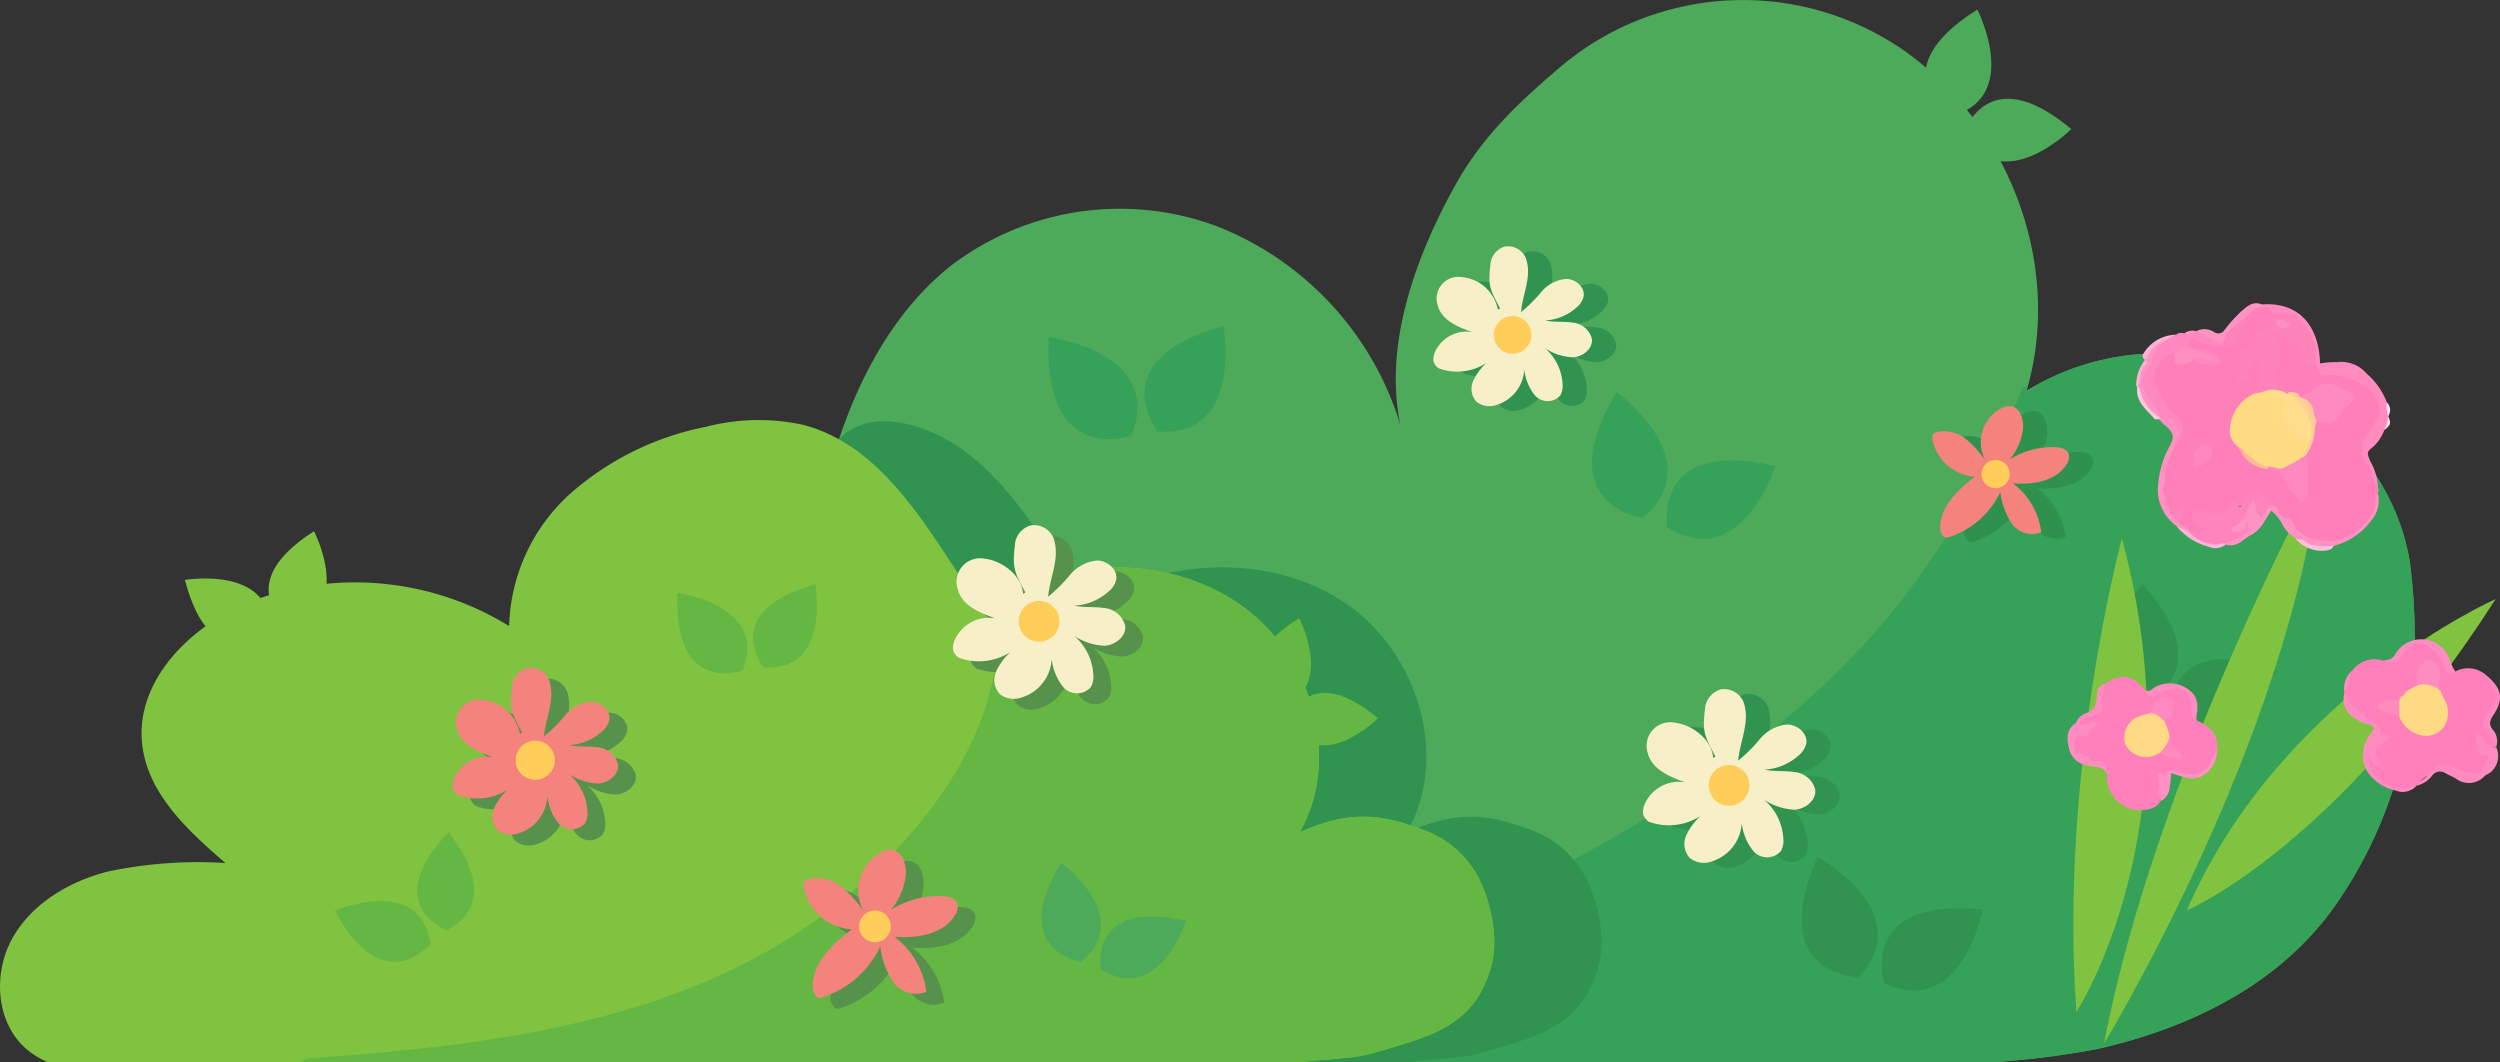 <svg id="Group_39559" data-name="Group 39559" xmlns="http://www.w3.org/2000/svg" xmlns:xlink="http://www.w3.org/1999/xlink" width="226.036" height="96.059" viewBox="0 0 226.036 96.059">
  <rect x="0" y="0" width="226.036" height="96.059" fill="#333333" stroke="none"/>
  <defs>
    <clipPath id="clip-path">
      <rect id="Rectangle_22668" data-name="Rectangle 22668" width="226.036" height="96.059" fill="none"/>
    </clipPath>
  </defs>
  <g id="Group_39558" data-name="Group 39558" clip-path="url(#clip-path)">
    <path id="Path_403162" data-name="Path 403162" d="M138.286,83.319a106.461,106.461,0,0,0,14.769,12.741h75.66a77.136,77.136,0,0,0,9.84-1.211c8.9-2.007,17.2-6.215,22.153-13.873a39.629,39.629,0,0,0,6.392-18.3,56.694,56.694,0,0,0-.218-11.621c-1.048-7.335-6.673-13.964-13.4-17.078a22.755,22.755,0,0,0-21.279,1.356c3.224-11.087-1.32-23.5-10.576-30.4a25.543,25.543,0,0,0-31.378.944c-3.987,3.382-7.287,6.46-9.806,11.041-3.537,6.433-6.375,14.305-4.869,21.49a28.063,28.063,0,0,0-16.627-17.969,25.2,25.2,0,0,0-24,3.581c-5.076,4.025-8.283,10-10.281,16.162-2.092,6.449-3,13.432-1.467,20.037,2.1,9.08,8.505,16.5,15.079,23.1" transform="translate(-48.965 0)" fill="#4caa5a"/>
    <path id="Path_403163" data-name="Path 403163" d="M282.22,72.347c-1.048-7.335-6.672-13.964-13.4-17.078a22.754,22.754,0,0,0-21.279,1.356c.053-.181.087-.364.134-.546a4.922,4.922,0,0,1-.514.3A76.944,76.944,0,0,1,238.4,72.6c-8.267,12.081-21.383,21.123-34.294,27.695a108.606,108.606,0,0,1-21.075,7.866c-7.382,1.987-14.786,2.168-22.236,3.232a84.12,84.12,0,0,0,7.6,5.965h75.661a77.236,77.236,0,0,0,9.84-1.21c8.9-2.008,17.2-6.215,22.154-13.874a39.628,39.628,0,0,0,6.392-18.3,56.608,56.608,0,0,0-.218-11.621" transform="translate(-64.302 -21.296)" fill="#36a158"/>
    <path id="Path_403164" data-name="Path 403164" d="M194.082,105.027a9.138,9.138,0,0,0-5.367-4.7c-3.821-1.4-6.537-1.647-10.955.311,3.854-6.728,1.045-16.062-5.292-20.53s-15.2-4.372-22.121-.871a2.075,2.075,0,0,1-1.642.329,1.948,1.948,0,0,1-.81-.8c-4.027-6.035-8.022-13.164-15.047-14.975-1.935-.5-4.6-.648-6.438,1.316l.5,56.336h50.737c1.517-.235,5.039-.345,6.519-.775,5.577-1.617,9.244-2.469,10.847-7.651.908-2.936-.169-6.387-.928-7.988" transform="translate(-50.553 -25.381)" fill="#309450"/>
    <path id="Path_403165" data-name="Path 403165" d="M4.372,121.362H117.386c1.517-.235,5.039-.346,6.519-.775,5.577-1.617,9.244-2.469,10.847-7.651.908-2.936-.169-6.388-.928-7.988a9.142,9.142,0,0,0-5.367-4.7c-3.821-1.395-6.537-1.646-10.955.311,3.854-6.728,1.045-16.062-5.292-20.53s-15.2-4.372-22.121-.871a2.074,2.074,0,0,1-1.642.328,1.947,1.947,0,0,1-.811-.8C83.611,72.65,79.616,65.521,72.591,63.71a18.948,18.948,0,0,0-8.783.186,26.162,26.162,0,0,0-12.154,5.958,16.685,16.685,0,0,0-5.619,12.057,26.566,26.566,0,0,0-22.982-2.365C17.432,81.631,12.13,86.773,12.87,92.723c.548,4.406,4.148,7.715,7.515,10.609a39.6,39.6,0,0,0-10.678.779c-3.466.9-6.806,2.871-8.566,5.99S-.4,117.564,2.219,120a7.35,7.35,0,0,0,2.153,1.362" transform="translate(0 -25.303)" fill="#80c340"/>
    <path id="Path_403166" data-name="Path 403166" d="M151.9,113.831a9.138,9.138,0,0,0-5.367-4.7c-3.821-1.4-6.537-1.647-10.955.311,3.854-6.728,1.045-16.062-5.292-20.53s-15.2-4.372-22.121-.871c-.085.043-.174.084-.262.125,1.443,6.9-1.674,14.123-6.164,19.792C87.771,125.6,66.6,128.434,45.752,129.881l-.556.363H135.46c1.517-.235,5.038-.345,6.519-.775,5.577-1.617,9.244-2.469,10.847-7.651.908-2.936-.17-6.387-.928-7.988" transform="translate(-18.074 -34.185)" fill="#65b743"/>
    <path id="Path_403167" data-name="Path 403167" d="M42.293,88.592s-5.353-3.686,2.278-8.555c0,0,3.74,7.154-2.278,8.555" transform="translate(-16.183 -32.007)" fill="#80c340"/>
    <path id="Path_403168" data-name="Path 403168" d="M35.545,92.253s-5.329,4.09-7.687-4.965c0,0,8.226-1.4,7.687,4.965" transform="translate(-11.141 -34.855)" fill="#80c340"/>
    <path id="Path_403169" data-name="Path 403169" d="M114.391,95.543s-4.037-5.094,4.687-7.511c0,0,1.477,7.937-4.687,7.511" transform="translate(-45.373 -35.205)" fill="#65b743"/>
    <path id="Path_403170" data-name="Path 403170" d="M107.959,96.345s-6.295,2.348-5.892-7c0,0,8.275,1.075,5.892,7" transform="translate(-40.81 -35.729)" fill="#65b743"/>
    <path id="Path_403171" data-name="Path 403171" d="M65.525,134.263s-6.085-2.285.146-8.851c0,0,5.356,6.041-.146,8.851" transform="translate(-25.14 -50.153)" fill="#65b743"/>
    <path id="Path_403172" data-name="Path 403172" d="M59.1,139.6s-4.186,5.256-8.658-2.963c0,0,7.646-3.343,8.658,2.963" transform="translate(-20.171 -54.287)" fill="#65b743"/>
    <path id="Path_403173" data-name="Path 403173" d="M165.825,142.834s-1.108-6.4,7.708-4.354c0,0-2.5,7.677-7.708,4.354" transform="translate(-66.297 -55.217)" fill="#4caa5a"/>
    <path id="Path_403174" data-name="Path 403174" d="M160.512,138.946s-6.651-.95-1.825-8.967c0,0,6.752,4.9,1.825,8.967" transform="translate(-62.758 -51.979)" fill="#4caa5a"/>
    <path id="Path_403175" data-name="Path 403175" d="M194,107.055s1.762-5.737,8.166-.365c0,0-5.265,5.278-8.166.365" transform="translate(-77.581 -41.748)" fill="#65b743"/>
    <path id="Path_403176" data-name="Path 403176" d="M190.873,101.272s-5.08-3.56,2.241-8.146c0,0,3.514,6.858-2.241,8.146" transform="translate(-75.645 -37.242)" fill="#65b743"/>
    <path id="Path_403177" data-name="Path 403177" d="M295.833,18.056s2.1-6.846,9.745-.436c0,0-6.282,6.3-9.745.436" transform="translate(-118.305 -5.951)" fill="#4caa5a"/>
    <path id="Path_403178" data-name="Path 403178" d="M292.1,11.156s-6.062-4.248,2.675-9.721c0,0,4.192,8.183-2.675,9.721" transform="translate(-115.996 -0.574)" fill="#4caa5a"/>
    <path id="Path_403179" data-name="Path 403179" d="M327.017,104.106s-.23-7.489,9.5-3.722c0,0-4.093,8.358-9.5,3.722" transform="translate(-130.776 -39.721)" fill="#309450"/>
    <path id="Path_403180" data-name="Path 403180" d="M321.485,98.561s-7.438-2.159-.634-10.529c0,0,6.914,6.687.634,10.529" transform="translate(-127.164 -35.205)" fill="#309450"/>
    <path id="Path_403181" data-name="Path 403181" d="M283.729,143.614s-2.4-7.813,8.924-6.654c0,0-1.9,9.972-8.924,6.654" transform="translate(-113.38 -54.724)" fill="#309450"/>
    <path id="Path_403182" data-name="Path 403182" d="M276.581,139.984s-8.448-.129-3.7-10.895c0,0,9.2,5.043,3.7,10.895" transform="translate(-108.547 -51.623)" fill="#309450"/>
    <path id="Path_403183" data-name="Path 403183" d="M173.625,58.66S168.5,52.2,179.57,49.132c0,0,1.875,10.068-5.945,9.528" transform="translate(-68.961 -19.648)" fill="#36a158"/>
    <path id="Path_403184" data-name="Path 403184" d="M165.467,59.676s-7.985,2.978-7.475-8.881c0,0,10.5,1.363,7.475,8.881" transform="translate(-63.172 -20.313)" fill="#36a158"/>
    <path id="Path_403185" data-name="Path 403185" d="M251.162,75.41s-1.408-8.135,9.791-5.53c0,0-3.174,9.751-9.791,5.53" transform="translate(-100.419 -27.74)" fill="#36a158"/>
    <path id="Path_403186" data-name="Path 403186" d="M244.414,70.471s-8.448-1.206-2.319-11.389c0,0,8.578,6.227,2.319,11.389" transform="translate(-95.924 -23.627)" fill="#36a158"/>
    <path id="Path_403187" data-name="Path 403187" d="M83.992,109.442c-.852-.14-1.735-.014-2.576-.21a4.808,4.808,0,0,0,2.953-1.218,1.933,1.933,0,0,0,.668-1.023c.168-.887-.769-1.687-1.671-1.676a3.485,3.485,0,0,0-2.328,1.237,13.952,13.952,0,0,1-1.914,1.908c.18-1.824,1.072-3.391.463-5.119a1.838,1.838,0,0,0-1.967-1.08,1.914,1.914,0,0,0-1.342,1.441c-.264,2.225-.172,2.415.876,4.4l-.2.113a3.8,3.8,0,0,0-3.4-3.068,2.047,2.047,0,0,0-2.274,2.678c.362,1.389,1.911,2.048,3.27,2.511a3.271,3.271,0,0,0-3.536,1.883,1.74,1.74,0,0,0-.14.886,1.2,1.2,0,0,0,.511.659,5.072,5.072,0,0,0,4.477-.507,5.356,5.356,0,0,0-1.243,1.687,1.825,1.825,0,0,0,.307,1.964,1.987,1.987,0,0,0,1.887.308,3.7,3.7,0,0,0,2.631-3.368,4.611,4.611,0,0,0,1.026,2.486,1.6,1.6,0,0,0,2.378-.031,1.852,1.852,0,0,0,.209-1.063,4.765,4.765,0,0,0-1.651-3.372,5.211,5.211,0,0,0,2.619.849c.928-.044,1.89-.795,1.8-1.72a2.034,2.034,0,0,0-1.835-1.552" transform="translate(-28.335 -40.878)" fill="#57924c"/>
    <path id="Path_403188" data-name="Path 403188" d="M136.347,133.878a8.036,8.036,0,0,0-4.7,1.254,5.929,5.929,0,0,0,1.341-2.981c.147-1.032-.255-2.383-1.294-2.457a1.752,1.752,0,0,0-.824.182,3.909,3.909,0,0,0-1.636,5.431,10.235,10.235,0,0,0-2.066-2.292,3.456,3.456,0,0,0-2.912-.684.692.692,0,0,0-.385.224.734.734,0,0,0-.077.53,4.721,4.721,0,0,0,4.351,3.782c-1.815,1.353-3.643,3.118-3.556,5.368a1.232,1.232,0,0,0,.5.826.6.6,0,0,0,.353-.032,8.778,8.778,0,0,0,5.265-4.6,7.365,7.365,0,0,0,1.151,3.187,2.523,2.523,0,0,0,3.014.9A7.433,7.433,0,0,0,132,137.557c2.03.151,4.4-.22,5.455-1.958a1.237,1.237,0,0,0,.193-1.091c-.2-.469-.792-.605-1.3-.63" transform="translate(-49.501 -51.864)" fill="#57924c"/>
    <path id="Path_403189" data-name="Path 403189" d="M159.932,88.238c-.886-.146-1.807-.015-2.682-.218a5.009,5.009,0,0,0,3.075-1.268,2.015,2.015,0,0,0,.695-1.066c.175-.924-.8-1.756-1.74-1.744a3.63,3.63,0,0,0-2.424,1.288,14.521,14.521,0,0,1-1.992,1.986c.187-1.9,1.116-3.53.482-5.329a1.913,1.913,0,0,0-2.048-1.125,1.993,1.993,0,0,0-1.4,1.5c-.275,2.317-.179,2.515.912,4.577l-.207.118c-.13-1.672-1.873-3.006-3.54-3.194a2.131,2.131,0,0,0-2.367,2.788c.376,1.446,1.989,2.132,3.4,2.614a3.407,3.407,0,0,0-3.682,1.961,1.8,1.8,0,0,0-.145.922,1.24,1.24,0,0,0,.532.687,5.279,5.279,0,0,0,4.66-.528,5.581,5.581,0,0,0-1.294,1.756,1.9,1.9,0,0,0,.319,2.045,2.071,2.071,0,0,0,1.965.32,3.854,3.854,0,0,0,2.739-3.506,4.8,4.8,0,0,0,1.068,2.588,1.659,1.659,0,0,0,2.475-.032,1.929,1.929,0,0,0,.217-1.107,4.961,4.961,0,0,0-1.719-3.511,5.426,5.426,0,0,0,2.726.883c.967-.045,1.968-.827,1.878-1.791a2.117,2.117,0,0,0-1.91-1.615" transform="translate(-58.488 -32.279)" fill="#57924c"/>
    <path id="Path_403190" data-name="Path 403190" d="M74.462,106.456c-1.048-1.981-1.141-2.171-.877-4.4a1.916,1.916,0,0,1,1.343-1.441,1.837,1.837,0,0,1,1.967,1.08c.609,1.728-.283,3.3-.463,5.119a13.918,13.918,0,0,0,1.913-1.908,3.488,3.488,0,0,1,2.328-1.237c.9-.011,1.84.789,1.671,1.676a1.932,1.932,0,0,1-.667,1.023,4.808,4.808,0,0,1-2.954,1.218c.84.2,1.725.07,2.576.21a2.035,2.035,0,0,1,1.835,1.552c.087.925-.876,1.676-1.8,1.72a5.211,5.211,0,0,1-2.618-.849,4.765,4.765,0,0,1,1.651,3.372,1.857,1.857,0,0,1-.208,1.063,1.594,1.594,0,0,1-2.378.03,4.6,4.6,0,0,1-1.026-2.486,3.7,3.7,0,0,1-2.631,3.368,1.988,1.988,0,0,1-1.887-.308,1.826,1.826,0,0,1-.306-1.964,5.347,5.347,0,0,1,1.243-1.687,5.07,5.07,0,0,1-4.477.507,1.192,1.192,0,0,1-.511-.659,1.747,1.747,0,0,1,.14-.886,3.273,3.273,0,0,1,3.536-1.883c-1.359-.463-2.909-1.122-3.271-2.511a2.047,2.047,0,0,1,2.274-2.678,3.8,3.8,0,0,1,3.4,3.068" transform="translate(-27.258 -40.221)" fill="#f4837d"/>
    <path id="Path_403191" data-name="Path 403191" d="M81.233,113.359a1.77,1.77,0,1,1-1.77-1.77,1.77,1.77,0,0,1,1.77,1.77" transform="translate(-31.07 -44.625)" fill="#ffcd59"/>
    <path id="Path_403192" data-name="Path 403192" d="M125.687,135.241a4.72,4.72,0,0,1-4.584-3.8.735.735,0,0,1,.077-.53.694.694,0,0,1,.385-.224,3.458,3.458,0,0,1,2.913.684,10.236,10.236,0,0,1,2.066,2.292,3.908,3.908,0,0,1,1.636-5.431,1.752,1.752,0,0,1,.824-.182c1.039.074,1.442,1.425,1.294,2.456a5.928,5.928,0,0,1-1.341,2.981,8.036,8.036,0,0,1,4.7-1.254c.508.025,1.1.161,1.3.63a1.237,1.237,0,0,1-.192,1.091c-1.06,1.738-3.425,2.109-5.455,1.958a7.435,7.435,0,0,1,2.871,4.963,2.523,2.523,0,0,1-3.014-.9,7.366,7.366,0,0,1-1.151-3.187,8.778,8.778,0,0,1-5.265,4.6.6.6,0,0,1-.353.032,1.233,1.233,0,0,1-.5-.826c-.089-2.3,1.824-4.1,3.678-5.461" transform="translate(-48.424 -51.207)" fill="#f4837d"/>
    <path id="Path_403193" data-name="Path 403193" d="M132.306,138.618a1.433,1.433,0,1,1-1.434-1.434,1.434,1.434,0,0,1,1.434,1.434" transform="translate(-51.763 -54.861)" fill="#ffcd59"/>
    <path id="Path_403194" data-name="Path 403194" d="M150.121,85.2c-1.091-2.062-1.188-2.26-.913-4.577a1.993,1.993,0,0,1,1.4-1.5,1.913,1.913,0,0,1,2.048,1.125c.634,1.8-.295,3.43-.482,5.329a14.492,14.492,0,0,0,1.992-1.986,3.627,3.627,0,0,1,2.424-1.288c.94-.011,1.916.821,1.74,1.744a2.012,2.012,0,0,1-.7,1.066,5.009,5.009,0,0,1-3.074,1.268c.875.2,1.8.072,2.682.218a2.118,2.118,0,0,1,1.91,1.615c.091.964-.911,1.745-1.878,1.791a5.426,5.426,0,0,1-2.726-.883,4.961,4.961,0,0,1,1.719,3.511,1.929,1.929,0,0,1-.217,1.107,1.659,1.659,0,0,1-2.475.032,4.8,4.8,0,0,1-1.068-2.588,3.854,3.854,0,0,1-2.739,3.506,2.069,2.069,0,0,1-1.964-.32,1.9,1.9,0,0,1-.319-2.045,5.583,5.583,0,0,1,1.294-1.756,5.279,5.279,0,0,1-4.66.528,1.248,1.248,0,0,1-.532-.687,1.81,1.81,0,0,1,.146-.922,3.407,3.407,0,0,1,3.682-1.961c-1.415-.482-3.028-1.168-3.4-2.614a2.131,2.131,0,0,1,2.367-2.788c1.666.188,3.41,1.521,3.539,3.194" transform="translate(-57.412 -31.622)" fill="#f7efc8"/>
    <path id="Path_403195" data-name="Path 403195" d="M157.17,92.383a1.843,1.843,0,1,1-1.843-1.843,1.843,1.843,0,0,1,1.843,1.843" transform="translate(-61.379 -36.208)" fill="#ffcd59"/>
    <path id="Path_403196" data-name="Path 403196" d="M264.868,112.032c-.886-.146-1.807-.015-2.682-.218a5.009,5.009,0,0,0,3.074-1.268,2.012,2.012,0,0,0,.7-1.066c.175-.924-.8-1.756-1.74-1.744a3.628,3.628,0,0,0-2.424,1.288,14.519,14.519,0,0,1-1.992,1.986c.187-1.9,1.116-3.53.482-5.329a1.913,1.913,0,0,0-2.048-1.124,1.994,1.994,0,0,0-1.4,1.5c-.275,2.317-.178,2.515.913,4.577l-.207.118c-.131-1.672-1.873-3.006-3.54-3.194a2.132,2.132,0,0,0-2.367,2.788c.377,1.446,1.99,2.132,3.4,2.614a3.407,3.407,0,0,0-3.682,1.961,1.8,1.8,0,0,0-.145.922,1.24,1.24,0,0,0,.532.686,5.276,5.276,0,0,0,4.66-.527,5.58,5.58,0,0,0-1.294,1.756,1.9,1.9,0,0,0,.319,2.045,2.07,2.07,0,0,0,1.964.32,3.854,3.854,0,0,0,2.739-3.506A4.8,4.8,0,0,0,261.2,119.2a1.659,1.659,0,0,0,2.475-.032,1.929,1.929,0,0,0,.217-1.107,4.961,4.961,0,0,0-1.719-3.511,5.432,5.432,0,0,0,2.726.883c.967-.046,1.968-.827,1.878-1.791a2.117,2.117,0,0,0-1.91-1.615" transform="translate(-100.453 -41.794)" fill="#309450"/>
    <path id="Path_403197" data-name="Path 403197" d="M307.117,66.191c-.177-.416-.7-.538-1.156-.56a7.146,7.146,0,0,0-4.175,1.114,5.274,5.274,0,0,0,1.192-2.65c.131-.916-.227-2.118-1.15-2.183a1.554,1.554,0,0,0-.732.162,3.473,3.473,0,0,0-1.455,4.827,9.1,9.1,0,0,0-1.836-2.037,3.074,3.074,0,0,0-2.589-.608.611.611,0,0,0-.343.2.648.648,0,0,0-.068.471,4.2,4.2,0,0,0,3.867,3.362c-1.612,1.2-3.238,2.772-3.161,4.771a1.093,1.093,0,0,0,.443.734.523.523,0,0,0,.313-.029,7.8,7.8,0,0,0,4.68-4.087,6.539,6.539,0,0,0,1.023,2.832,2.241,2.241,0,0,0,2.679.8A6.609,6.609,0,0,0,302.1,68.9c1.8.134,3.907-.2,4.849-1.74a1.1,1.1,0,0,0,.171-.97" transform="translate(-117.889 -24.758)" fill="#2e924e"/>
    <path id="Path_403198" data-name="Path 403198" d="M232.2,44.724c-.816-.135-1.663-.014-2.468-.2a4.61,4.61,0,0,0,2.829-1.167,1.853,1.853,0,0,0,.64-.981c.161-.85-.737-1.616-1.6-1.606a3.342,3.342,0,0,0-2.231,1.186,13.329,13.329,0,0,1-1.833,1.828c.172-1.747,1.027-3.249.443-4.905a1.76,1.76,0,0,0-1.885-1.035,1.835,1.835,0,0,0-1.287,1.381c-.253,2.132-.164,2.315.84,4.212l-.191.108A3.639,3.639,0,0,0,222.2,40.6a1.962,1.962,0,0,0-2.179,2.567c.347,1.331,1.831,1.962,3.134,2.406a3.135,3.135,0,0,0-3.388,1.8,1.655,1.655,0,0,0-.134.849,1.141,1.141,0,0,0,.49.631,4.856,4.856,0,0,0,4.289-.485,5.142,5.142,0,0,0-1.191,1.617,1.751,1.751,0,0,0,.293,1.882,1.906,1.906,0,0,0,1.808.295,3.548,3.548,0,0,0,2.522-3.227,4.417,4.417,0,0,0,.983,2.382A1.528,1.528,0,0,0,231.1,51.3a1.777,1.777,0,0,0,.2-1.019,4.563,4.563,0,0,0-1.582-3.232,5,5,0,0,0,2.509.813c.89-.041,1.812-.761,1.728-1.648a1.949,1.949,0,0,0-1.758-1.487" transform="translate(-87.823 -15.117)" fill="#309450"/>
    <path id="Path_403199" data-name="Path 403199" d="M254.087,109.91c-1.091-2.062-1.188-2.26-.913-4.577a1.993,1.993,0,0,1,1.4-1.5,1.913,1.913,0,0,1,2.048,1.124c.634,1.8-.295,3.431-.482,5.329a14.492,14.492,0,0,0,1.992-1.986,3.629,3.629,0,0,1,2.424-1.288c.94-.011,1.915.821,1.74,1.744a2.012,2.012,0,0,1-.7,1.066,5.009,5.009,0,0,1-3.074,1.268c.875.2,1.8.072,2.682.218a2.117,2.117,0,0,1,1.91,1.615c.091.964-.911,1.745-1.878,1.791a5.432,5.432,0,0,1-2.726-.883,4.961,4.961,0,0,1,1.719,3.511,1.929,1.929,0,0,1-.217,1.107,1.659,1.659,0,0,1-2.475.032,4.8,4.8,0,0,1-1.068-2.588,3.854,3.854,0,0,1-2.739,3.506,2.069,2.069,0,0,1-1.964-.32,1.9,1.9,0,0,1-.319-2.045,5.583,5.583,0,0,1,1.294-1.756,5.277,5.277,0,0,1-4.66.527,1.245,1.245,0,0,1-.532-.686,1.809,1.809,0,0,1,.146-.922,3.406,3.406,0,0,1,3.682-1.961c-1.415-.482-3.028-1.168-3.4-2.614a2.131,2.131,0,0,1,2.367-2.788c1.666.188,3.41,1.521,3.54,3.193" transform="translate(-98.988 -41.505)" fill="#f7efc8"/>
    <path id="Path_403200" data-name="Path 403200" d="M261.136,117.1a1.843,1.843,0,1,1-1.843-1.843,1.843,1.843,0,0,1,1.843,1.843" transform="translate(-102.956 -46.09)" fill="#ffcd59"/>
    <path id="Path_403201" data-name="Path 403201" d="M295.216,67.579a4.2,4.2,0,0,1-4.075-3.377.651.651,0,0,1,.068-.471.611.611,0,0,1,.343-.2,3.074,3.074,0,0,1,2.589.608,9.086,9.086,0,0,1,1.836,2.037,3.473,3.473,0,0,1,1.455-4.827,1.554,1.554,0,0,1,.732-.162c.924.065,1.281,1.267,1.15,2.183a5.269,5.269,0,0,1-1.192,2.649,7.15,7.15,0,0,1,4.175-1.114c.452.022.979.143,1.156.56a1.1,1.1,0,0,1-.171.97c-.942,1.545-3.044,1.875-4.849,1.74a6.609,6.609,0,0,1,2.552,4.411,2.241,2.241,0,0,1-2.679-.8,6.539,6.539,0,0,1-1.023-2.832,7.8,7.8,0,0,1-4.68,4.087.524.524,0,0,1-.313.029,1.093,1.093,0,0,1-.443-.734c-.079-2.045,1.621-3.642,3.269-4.855" transform="translate(-116.424 -24.469)" fill="#f4837d"/>
    <path id="Path_403202" data-name="Path 403202" d="M301.1,70.58a1.274,1.274,0,1,1-1.274-1.274A1.274,1.274,0,0,1,301.1,70.58" transform="translate(-119.392 -27.716)" fill="#ffcd59"/>
    <path id="Path_403203" data-name="Path 403203" d="M221.984,42.713c-1-1.9-1.093-2.081-.84-4.213a1.834,1.834,0,0,1,1.287-1.381,1.76,1.76,0,0,1,1.885,1.035c.583,1.656-.271,3.158-.443,4.905a13.358,13.358,0,0,0,1.833-1.828,3.339,3.339,0,0,1,2.231-1.186c.865-.01,1.763.756,1.6,1.606a1.852,1.852,0,0,1-.64.981,4.609,4.609,0,0,1-2.83,1.167c.8.188,1.653.067,2.468.2a1.949,1.949,0,0,1,1.758,1.487c.083.886-.838,1.606-1.728,1.648a5,5,0,0,1-2.509-.813,4.563,4.563,0,0,1,1.582,3.231,1.772,1.772,0,0,1-.2,1.019,1.527,1.527,0,0,1-2.278.029,4.419,4.419,0,0,1-.983-2.382,3.549,3.549,0,0,1-2.522,3.228,1.906,1.906,0,0,1-1.807-.295,1.749,1.749,0,0,1-.294-1.882,5.144,5.144,0,0,1,1.191-1.617,4.859,4.859,0,0,1-4.289.486,1.144,1.144,0,0,1-.49-.632,1.666,1.666,0,0,1,.134-.849,3.134,3.134,0,0,1,3.388-1.8c-1.3-.443-2.787-1.075-3.134-2.406a1.962,1.962,0,0,1,2.179-2.566,3.639,3.639,0,0,1,3.258,2.939" transform="translate(-86.359 -14.828)" fill="#f7efc8"/>
    <path id="Path_403204" data-name="Path 403204" d="M228.472,49.328a1.7,1.7,0,1,1-1.7-1.7,1.7,1.7,0,0,1,1.7,1.7" transform="translate(-90.011 -19.048)" fill="#ffcd59"/>
    <path id="Path_403205" data-name="Path 403205" d="M317.011,122.77s16.72-27.419,19.5-51.7c0,0-14.845,27.293-19.5,51.7" transform="translate(-126.775 -28.423)" fill="#80c340"/>
    <path id="Path_403206" data-name="Path 403206" d="M312.659,123.936s11.065-16.855,4.12-42.819c0,0-5.694,20.913-4.12,42.819" transform="translate(-124.924 -32.439)" fill="#80c340"/>
    <path id="Path_403207" data-name="Path 403207" d="M357.4,90.259s-19.408,8.547-27.923,28.146c0,0,13.481-5.592,27.923-28.146" transform="translate(-131.76 -36.095)" fill="#80c340"/>
    <path id="Path_403208" data-name="Path 403208" d="M344.642,63.011a.466.466,0,0,0,.019-.462,12.85,12.85,0,0,0-1.022-2.583,2.005,2.005,0,0,1,.187-1.929,10.825,10.825,0,0,1,.652-.985,2.8,2.8,0,0,0-1.163-4.114,5.986,5.986,0,0,0-3.077-.836c-.671.056-.756-.583-1.18-.795-.7-.026-1.363-.058-1.1-1.1a.732.732,0,0,0-.466-.778,7.5,7.5,0,0,1-1.357-.847.632.632,0,0,0-.787-.1.579.579,0,0,0-.206.762,3.43,3.43,0,0,1-.041,2.858c-.4,1.135.6,1.51,1.391,1.92.3.125.621.184.927.289a2.023,2.023,0,0,0,1.59-.46,2.316,2.316,0,0,1,2.78.24c.273.239.329.485.067.721a14.669,14.669,0,0,0-1.3,1.41c-.4.473-1.045-.188-1.513.2-.595.87-.4,2-.949,2.884a14.746,14.746,0,0,0,.02,3.278c.044.215.113.538-.178.663-.276.119-.456-.121-.628-.294a2.51,2.51,0,0,1-.708-.922,1.937,1.937,0,0,0-1.905-1.425,3.117,3.117,0,0,1-2.036-1.162,6.651,6.651,0,0,1-.5-.752c-1.087-1.1-.488-2.873.676-3.973.207-.2.469-.322.689-.5a2.694,2.694,0,0,0,.663-2.909c-.118-.272-.275-.53-.593-.563-.35-.037-.47.245-.606.509-.22.427-.191.972-.642,1.305a4.012,4.012,0,0,0,.2-1.632.5.5,0,0,1,.167-.492c.918-.478,1.117-1.626,1.98-2.117a1.091,1.091,0,0,0,.6-1.42,1.922,1.922,0,0,0-.1-.292,1.048,1.048,0,0,0-.268-.382.638.638,0,0,0-.454-.1,1.681,1.681,0,0,0-.312.067L334,46.24a4.624,4.624,0,0,0-2.163,2.429,1.134,1.134,0,0,1-1.381.741,4.728,4.728,0,0,1-2.15-.415.67.67,0,0,0-.856.191.5.5,0,0,0,.163.8,1.354,1.354,0,0,0,.29.114,4.672,4.672,0,0,1,2.135.825,2.612,2.612,0,0,1-2-.086c-.506-.056-1.028.587-1.518-.038-.049-.132-.085-.268-.134-.4a.366.366,0,0,0-.225-.178,2.368,2.368,0,0,0-1.585,3.627,10.376,10.376,0,0,0,1.621,2.49,1.261,1.261,0,0,1,.071,1.973,9.212,9.212,0,0,0-1.249,4.129,1.149,1.149,0,0,0-.01.3c.008.048.019.1.027.146a2.293,2.293,0,0,0,.083.272c.015.043.033.086.048.128.028.084.061.167.094.248.014.04.032.081.046.121.043.12.089.239.134.358.025.081.056.16.088.239s.058.164.091.245c.017.042.035.082.052.124a1.05,1.05,0,0,0,.148.234.867.867,0,0,0,.238.161c.2.151.873-.436.628.446-.091.328.314.6.562.85a1.934,1.934,0,0,0,.368.265,1.767,1.767,0,0,0,.706.239c.286.024.6.053.766-.244.184-.338-.11-.511-.313-.705-.245-.235-.712-.443-.44-.839.232-.339.668-.11.993,0a1.93,1.93,0,0,0,1.752-.377c.744-.426,1.683-.45,2.171-1.37.137-.257.6.02.831.251a3.638,3.638,0,0,0,1.132.793,1.242,1.242,0,0,1,.2.2,2.517,2.517,0,0,1,.146.253c.026.044.052.085.078.129a2.263,2.263,0,0,0,.188.247,1.923,1.923,0,0,0,.253.2,3.121,3.121,0,0,1,.666.533c2.166,2.757,5.153,1.765,6.923-.149a4.065,4.065,0,0,0,.975-2.746" transform="translate(-129.65 -18.442)" fill="#ff7fb9"/>
    <path id="Path_403209" data-name="Path 403209" d="M366.177,99.817a2.468,2.468,0,0,0-2.91-.465c-.508.047-.634-.356-.8-.7a4.815,4.815,0,0,0-.832-1.251,2.011,2.011,0,0,0-3.3.212c-.406.572-.805,1.016-1.578.777a2.463,2.463,0,0,0-2.754.822c-.585.569-.548,1.365-.76,2.07l0-.009c.076,1.443,1.179,2.057,2.238,2.627.513.275.563.658.793,1.076.323.586.135.76-.209,1.1-.316.316-.223.73-.073,1.159-.292-.04-.4-.548-.729-.305-.247.185-.076.462-.037.7.286,1.753,2.694,2.843,4.531,2.048l-.009,0a3.753,3.753,0,0,1,4.7-1.058c.993.445,1.587-.076,1.878-1.137.091-.328.151-.632-.253-.807-.555-.239-.554-.748-.642-1.317.834,1.1.834,1.1,1.528.823l-.007,0c-.122-.333-.053-.755-.281-1.017a1.725,1.725,0,0,1,.069-2.531c.862-1.086-.006-1.957-.557-2.834" transform="translate(-141.26 -38.648)" fill="#ff80ba"/>
    <path id="Path_403210" data-name="Path 403210" d="M325.323,108.478c.106-1.383-.764-2.054-1.866-2.558-.3-.323-.234-.734-.256-1.12a1.8,1.8,0,0,0-2.614-1.8c-.307.1-.594.248-.9.352-.333.115-.69.263-.914-.187-1.108-1.378-2.189-1.545-3.593-.555a2.425,2.425,0,0,0-.533,1.671c.026.571-.143.978-.782,1.047a.585.585,0,0,0-.2.075c-.392.2-1.051.308-.9.855.151.529.735.149,1.122.149-.307.8-1.658.415-1.7,1.515a2.214,2.214,0,0,0,2.049,1.9c.616.062,1,.256,1.116.874a3.038,3.038,0,0,0,4.193,3.11,1.092,1.092,0,0,0,.6-.566c.376-.253.262-.578.207-.951-.2-1.351.455-1.885,1.759-1.488a2.075,2.075,0,0,0,2.792-1.23,2.651,2.651,0,0,0,.408-1.1" transform="translate(-124.848 -40.783)" fill="#ff80ba"/>
    <path id="Path_403211" data-name="Path 403211" d="M345.5,51.326c.055.045.14.08.16.137.31.885.316.925,1.179.76a2.989,2.989,0,0,1,1.343.259c1.516.367,2.783,1.069,3.143,2.784.077.369.142.663-.171.973-.455.449-.641,1.1-1.095,1.566-.347.36-.16.89-.269,1.309a1.056,1.056,0,0,0,.384,1.113,2.988,2.988,0,0,1,.464.955,3.447,3.447,0,0,0,.557,1.259,5.2,5.2,0,0,0-.7-2.406c-.306-.778-.363-.8.287-1.327a3.943,3.943,0,0,0,.984-1.485,1.2,1.2,0,0,0,.354-1.264v0a3.178,3.178,0,0,0-.129-1.254,6.478,6.478,0,0,0-1.83-2.6,3.013,3.013,0,0,0-2.635-1.032,7.858,7.858,0,0,0-1.569.122c-.106-3.55-2.035-5.58-5.257-5.336a.2.2,0,0,0-.133.129c-.019.061-.022.094-.008.1a.175.175,0,0,0,.241.09h0a2.892,2.892,0,0,1,.287-.1l.389.185c.029.1.072.19.1.288a.566.566,0,0,0,.628.3c1.5-.072,2.227.853,2.75,2.088a15.533,15.533,0,0,1,.548,2.38" transform="translate(-136.189 -18.333)" fill="#ff8bbf"/>
    <path id="Path_403212" data-name="Path 403212" d="M327.21,51.462c-.233-.142-.594-.224-.369-.619a.374.374,0,0,1,.55-.167,4.3,4.3,0,0,0,2.323.559.24.24,0,0,0,.063-.344,3.183,3.183,0,0,0-2.307-.991l.008,0a5.068,5.068,0,0,1-1.078.2.768.768,0,0,0-.751.116,3.263,3.263,0,0,0-1.557.752c-.8.8-1.008,1.924-1.547,2.869a2,2,0,0,0,.31,2.115,10.379,10.379,0,0,0,1.167,1.642c.072.073.148.143.224.211a2.344,2.344,0,0,1,1.539,2.069,1.568,1.568,0,0,0-.295-2.453,3.972,3.972,0,0,1-.97-1.329A10.083,10.083,0,0,0,323.9,55a2.26,2.26,0,0,1,.623-2.637,1.684,1.684,0,0,1,1.049-.493,2.44,2.44,0,0,0,1.633-.409" transform="translate(-128.912 -19.955)" fill="#ff88be"/>
    <path id="Path_403213" data-name="Path 403213" d="M371.289,111.527c-.484.185-.716-.095-.937-.468a2.636,2.636,0,0,0-.978-1.088,9.3,9.3,0,0,0,.383,2.063c.083.452.587.1.793.35-.8,2.065-.787,1.45-2.328,1.254a.978.978,0,0,1-.408-.128,1.787,1.787,0,0,0-2.729.569c-.273.364-.786.506-1.012.943a2.514,2.514,0,0,0,1.411-.9.893.893,0,0,1,1.246-.22c.314.175.648.314.954.5a1.914,1.914,0,0,0,2.517-.222c.215-.217.512-.257.69-.476a1.927,1.927,0,0,0,.4-2.175" transform="translate(-145.595 -43.978)" fill="#ff8abf"/>
    <path id="Path_403214" data-name="Path 403214" d="M359.69,112.777a2.152,2.152,0,0,0-.732.145,3.136,3.136,0,0,1-3.68-2.9c.326.3.3.745.631.9.13.062.27.148.405.065a.273.273,0,0,0,.076-.377c-.046-.1-.119-.179-.164-.276-.372-.8-.347-.894.385-1.4.117-.082.255-.133.373-.214a.341.341,0,0,0,.164-.367.286.286,0,0,0-.412-.214c-.447.178-.331-.009-.3-.323.038-.338-.3-.519-.552-.727a22.241,22.241,0,0,1-1.861-1.425,5.39,5.39,0,0,1-.85-1.3,2.03,2.03,0,0,0,1.1,2.421,4.127,4.127,0,0,0,.877.4c.831.272.828.258.354.948a3.019,3.019,0,0,0-.229,3.418,4.124,4.124,0,0,0,2.546,1.668,1.676,1.676,0,0,0,1.87-.44" transform="translate(-141.202 -41.737)" fill="#ff8bbf"/>
    <path id="Path_403215" data-name="Path 403215" d="M340.285,76.7l-.187-.095a1.893,1.893,0,0,1-.107-.287v0c-.04-.093-.072-.188-.1-.284-.56-.656-1-.168-1.4.168-.28-.052-.274-.248-.312-.413-.055-.241-.056-.535-.367-.589-.347-.06-.514.214-.643.465a4.464,4.464,0,0,1-1.393,1.863.414.414,0,0,0-.16.563.568.568,0,0,0,.535.293,1.438,1.438,0,0,0,.6-.112c-.409.293-1.258.287-1.761.913a.175.175,0,0,0,.234.12c.992.32,1.564-.513,2.286-.879.874-.442,1.258-1.377,1.807-2.189a3.807,3.807,0,0,1,1.007,1.248,2.957,2.957,0,0,0,1.163,1.222c.177.254.373.434.679.17a14.239,14.239,0,0,0-1.876-2.175" transform="translate(-133.962 -30.069)" fill="#ff93c4"/>
    <path id="Path_403216" data-name="Path 403216" d="M326.882,65.058c-.02-.1-.094-.247-.052-.3.579-.7-.457-1.061-.359-1.668.013-.084-.233-.067-.37-.023-.3.1-.536-.106-.792-.207a.14.14,0,0,0-.107.109c-.006.051,0,.079.012.086.151.152.293.314.455.454.883.76,1.023,1.107.443,2.09a8.613,8.613,0,0,0-.976,3.361,3.993,3.993,0,0,0,1.647,3.721,2.587,2.587,0,0,0,1.075.608.206.206,0,0,0,.2-.244l-.387-.187c-.535-.428-.886-1.045-1.466-1.426h0c-.038-.094-.07-.19-.1-.287h0q-.055-.142-.1-.287a1.151,1.151,0,0,1-.2-.576q-.053-.142-.1-.287c-.035-.1-.069-.191-.1-.288s-.062-.193-.1-.287c.343-.537.188-1.171.317-1.755a8.765,8.765,0,0,1,1.066-2.605" transform="translate(-130.01 -25.139)" fill="#ff92c3"/>
    <path id="Path_403217" data-name="Path 403217" d="M343.817,76.335a4.862,4.862,0,0,0,1.867,2.1c.308.966,1.185.719,1.866.841a1.936,1.936,0,0,0,.935-.211,6.245,6.245,0,0,0,3.432-2.331,2.767,2.767,0,0,0,.568-2.466,2.026,2.026,0,0,0-.265,1.029c-.215,1.84-2.8,3.495-4.326,3.327-1.162-.128-2.475-.31-3.056-1.624-.215-.488-.669-.468-1.022-.668" transform="translate(-137.495 -29.702)" fill="#ff91c3"/>
    <path id="Path_403218" data-name="Path 403218" d="M312.217,108.425c.233-.308.174-1.018.914-.63.137.072.362-.07.435-.243a1.871,1.871,0,0,1,1.109-.962c-.831-.383-1.335.331-1.978.078a.851.851,0,0,1,.8-.586,2.148,2.148,0,0,0,1.071-.452c.134-.116.348-.236.269-.418-.334-.771.152-1.452.2-2.178-.56.11-.719.535-.742,1.017-.034.741-.144,1.372-1.006,1.639a1.55,1.55,0,0,0-.9.884c-.406.585-.944,1.159-.169,1.851" transform="translate(-124.7 -41.204)" fill="#ff8bc0"/>
    <path id="Path_403219" data-name="Path 403219" d="M359.094,98.274c.867.287,1.291.165,1.723-.5.852-1.3,1.89-1.41,2.974-.313a2.774,2.774,0,0,1,.811,1.359c.145.709.526.637,1.009.409-.48-.571-.448-1.374-1.029-1.947a2.72,2.72,0,0,0-4.435.427c-.278.479-.652.475-1.054.562" transform="translate(-143.604 -38.527)" fill="#ff8dc1"/>
    <path id="Path_403220" data-name="Path 403220" d="M330.506,112.807c-.144.287-.292.573-.433.862a2.055,2.055,0,0,1-2.729,1.288c-.485-.1-1.083-.517-1.518.233-.152.261-.327-.364-.669-.127-.032.468.224.972.015,1.5-.119.3.575.579.167,1a1.5,1.5,0,0,0,.87-1.308c.075-.376.085-.765.133-1.234,1.042.3,2.088.85,3.053.077a2.781,2.781,0,0,0,1.111-2.3" transform="translate(-130.031 -45.112)" fill="#ff92c3"/>
    <path id="Path_403221" data-name="Path 403221" d="M330.877,48.216l2.337,1.14a30.476,30.476,0,0,1,3.522-3.328l.1-.226c-.864-.363-1.423.232-1.961.7a13.61,13.61,0,0,0-1.426,1.6.66.66,0,0,1-.933.2,1.6,1.6,0,0,0-1.635-.082" transform="translate(-132.32 -18.272)" fill="#ff94c4"/>
    <path id="Path_403222" data-name="Path 403222" d="M323.163,103.56c.22.534.488.827,1.107.406a3.742,3.742,0,0,1,1.2-.454c1.122-.279,1.788.239,1.845,1.393.026.524-.079,1.1.533,1.407-.1-.394.092-.77.065-1.161a1.962,1.962,0,0,0-.343-1.2,2.819,2.819,0,0,0-3.451-.67c-.284.154-.54.523-.952.278" transform="translate(-129.235 -41.174)" fill="#ff8dc1"/>
    <path id="Path_403223" data-name="Path 403223" d="M374.545,101.933c.106.334.118.76.335.984.785.808.221,1.452-.224,2.054a1.97,1.97,0,0,0-.49,1.135c-.007.18-.041.352.105.494a10.305,10.305,0,0,1,1.044,1.714,1.588,1.588,0,0,0-.259-1.528c-.494-.544-.261-.974.05-1.439.89-1.33.726-2.334-.56-3.414" transform="translate(-149.628 -40.764)" fill="#ff8abf"/>
    <path id="Path_403224" data-name="Path 403224" d="M312.094,110.784c-.439-.662-.119-1.255.169-1.851-.97.654-.8,1.589-.563,2.495a1.942,1.942,0,0,0,1.667,1.342c.615.135,1.3.091,1.72.708-.053-.959-.214-1.119-1.161-1.087-.156.005-.278.024-.344-.137-.193-.465-.525-.53-1.016-.542-.464-.01-.386-.571-.472-.927" transform="translate(-124.577 -43.563)" fill="#ff8ec1"/>
    <path id="Path_403225" data-name="Path 403225" d="M329.089,79.78l-1.185-.554a5.485,5.485,0,0,0,2.87,1.875,1.566,1.566,0,0,0,1.614-.183l-.2-.122a11.6,11.6,0,0,1-3.1-1.015" transform="translate(-131.131 -31.683)" fill="#ffb5d7"/>
    <path id="Path_403226" data-name="Path 403226" d="M324.491,51.23a7.71,7.71,0,0,1,1.339-.8,3.5,3.5,0,0,0-2.952,1.728c-.146.207-.037.406.151.554l.151-.029c.522-.407.677-1.145,1.311-1.452" transform="translate(-129.094 -20.167)" fill="#ffb0d4"/>
    <path id="Path_403227" data-name="Path 403227" d="M349.282,81.779a6.842,6.842,0,0,1-2.146-.147,1.586,1.586,0,0,1-.656-.482c-.25.151-.455-.005-.67-.1a3.017,3.017,0,0,0,2.987,1.1.617.617,0,0,0,.485-.374" transform="translate(-138.292 -32.413)" fill="#ffc1dd"/>
    <path id="Path_403228" data-name="Path 403228" d="M323.961,61.258l.1-.2a7.841,7.841,0,0,1-1.769-2.652l-.149-.048-.154.031c-.142,1.307.862,1.986,1.566,2.823.064.076.271.03.411.041" transform="translate(-128.758 -23.34)" fill="#ffc7e0"/>
    <path id="Path_403229" data-name="Path 403229" d="M322.644,54.222a3.784,3.784,0,0,0-.8,2.219.221.221,0,0,0,.263.076c.359-.614.267-1.423.864-1.95.1-.088-.073-.314-.272-.359Z" transform="translate(-128.709 -21.678)" fill="#ffb0d4"/>
    <path id="Path_403230" data-name="Path 403230" d="M353.225,103c.437-.622.361-1.433.76-2.07a2.167,2.167,0,0,0-.76,2.07" transform="translate(-141.25 -40.363)" fill="#ff8bbf"/>
    <path id="Path_403231" data-name="Path 403231" d="M359.58,60.612a2.454,2.454,0,0,0,.129,1.254.981.981,0,0,0-.129-1.254" transform="translate(-143.777 -24.239)" fill="#ffdeed"/>
    <path id="Path_403232" data-name="Path 403232" d="M359.594,62.7a4.521,4.521,0,0,1-.354,1.264c.584-.467.622-.6.354-1.264" transform="translate(-143.662 -25.074)" fill="#ffdeed"/>
    <path id="Path_403233" data-name="Path 403233" d="M329.094,50.059a.928.928,0,0,0,1.078-.2,1.189,1.189,0,0,0-1.078.2" transform="translate(-131.607 -19.913)" fill="#ff94c4"/>
    <path id="Path_403234" data-name="Path 403234" d="M322.044,58.021l-.2-.091.088.29.027-.009.106-.067-.023-.123" transform="translate(-128.709 -23.167)" fill="#ffc7e0"/>
    <path id="Path_403235" data-name="Path 403235" d="M338.1,59.1a3.731,3.731,0,0,0-2.124,3.047,1.828,1.828,0,0,0,.75,1.755c.137.228.4.351.506.6a4.059,4.059,0,0,0,2.2,1.29,2.86,2.86,0,0,0,3.307-1.011,9.514,9.514,0,0,1,.575-1.4c-.067-.526-.574-.455-.888-.632a2.131,2.131,0,0,1-1.261-1.849c-.062-1.683-.073-1.682-1.655-2.115a1.335,1.335,0,0,0-.53-.049,1.72,1.72,0,0,0-.876.362" transform="translate(-134.349 -23.488)" fill="#ffdb84"/>
    <path id="Path_403236" data-name="Path 403236" d="M338.5,54.426l.761-.155a6.794,6.794,0,0,1,2.319.215.206.206,0,0,0,.1-.242,1.343,1.343,0,0,0-.565-.471.985.985,0,0,1-.687-1.376,3.15,3.15,0,0,1,.277-.583,1.244,1.244,0,0,0,.011-1.585,2.69,2.69,0,0,1-.325-.907.3.3,0,0,1,.149-.365.316.316,0,0,1,.389.062,3.233,3.233,0,0,0,1.612,1.012c.287.053.332.371.31.619a3.432,3.432,0,0,1-.2.607c-.145.5.052.759.568.717a6.833,6.833,0,0,0,.84-.172,4.7,4.7,0,0,0-1.743-4.425,2.579,2.579,0,0,0-1.552-.3,1.178,1.178,0,0,1-.631-.038c.035.246.076.491.1.738a.485.485,0,0,1-.356.57,5.066,5.066,0,0,0-.747.406c-.121.07-.341.179-.331.233.157.793-.412.932-.931,1.26a1.118,1.118,0,0,0-.528,1.267.971.971,0,0,1-.182,1.084c-.182.209-.294.441-.143.674s.384,0,.579-.011c.26-.021.506-.067.442-.438-.105-.609.367-1.029.45-1.628.874.4.554,1.131.679,1.71a1.56,1.56,0,0,1-.67,1.528" transform="translate(-134.749 -18.81)" fill="#ff83bb"/>
    <path id="Path_403237" data-name="Path 403237" d="M329.878,77.674a3.089,3.089,0,0,0,3.1,1.015,5.472,5.472,0,0,0,1.865-.759c.405-.2.515-.562.211-1.173-.11.707-.479.955-1.02.934a.478.478,0,0,1-.281-.127c-.082-.076-.082-.247,0-.28,1.068-.415,1.247-1.5,1.787-2.319.029-.045.121-.049.248-.095.113.367,0,.768.191,1.114s.368.4.628.088c.158-.19.2-.463.43-.605.288-.182.549-.052.81.073-.6-.5-1.187-1.032-1.814-1.5-.3-.229-.942.071-1.156.5-.078.156-.077.352-.154.509-.163.335-.329.645-.6.041-.134-.3-.383-.278-.587-.018-.066.084-.124.175-.186.262a1.256,1.256,0,0,1-1.89.506,1.658,1.658,0,0,0-1.246-.028c-.346.985.532,1.253,1.1,1.75-.543.369-.945.115-1.351-.074-.03.062-.059.125-.088.189" transform="translate(-131.92 -29.577)" fill="#ff84bc"/>
    <path id="Path_403238" data-name="Path 403238" d="M347.889,61.2c.973.236,1.812.278,2.258-.928.109-.3.651-.52.936-.838s.293-.639-.158-.853c-.518-.246-1.023-.526-1.553-.742a1.878,1.878,0,0,0-1.789.443c-.419.27-.788.653-1.357.426-.083.08-.125.227-.05.271a3.086,3.086,0,0,1,1.389,2,.343.343,0,0,0,.325.224" transform="translate(-138.422 -23.093)" fill="#ff8abf"/>
    <path id="Path_403239" data-name="Path 403239" d="M344.774,68.647a8.659,8.659,0,0,1-1.641.942c-.483.3-.956-.131-1.44-.052-.083.017-.125.052-.123.106s.013.085.034.1c.858.069,1.509.371,1.687,1.333.117.635.779.888,1.115,1.391.209.314.8.05.887-.349a.381.381,0,0,0,.005-.107c-.091-1.218.04-2.444-.129-3.659-.2.011-.22.257-.4.3" transform="translate(-136.596 -27.332)" fill="#ff89be"/>
    <path id="Path_403240" data-name="Path 403240" d="M329.293,52.5c-1.013-.017-1.013-.017-1.633.409l-.094.194c.046.092.059.194.1.288-.042.167-.127.364.11.442a1.36,1.36,0,0,0,1.531-.368c.45.094.894.224,1.35.286.25.034.532.005.577-.318a.457.457,0,0,0-.419-.531C330.272,52.874,329.82,52.556,329.293,52.5Z" transform="translate(-130.996 -20.994)" fill="#ff8ec1"/>
    <path id="Path_403241" data-name="Path 403241" d="M338.232,46.253c-.482-.01-.776.338-1.084.614a12.235,12.235,0,0,1-1.612,1.37c-.479.3-.559.889-.826,1.344l-.093.2a1.349,1.349,0,0,0,1.73-1.112c.29-1.141,1.318-1.607,2.079-2.318l-.194-.094" transform="translate(-133.815 -18.497)" fill="#ff83bb"/>
    <path id="Path_403242" data-name="Path 403242" d="M346.014,64.926c.2-.013.3-.154.4-.3a4.235,4.235,0,0,0,.712-2.08,1.844,1.844,0,0,1,.182-.823,3.007,3.007,0,0,1-.269-.691,1.518,1.518,0,0,0-1.156-1.473.367.367,0,0,1-.239-.328,1.443,1.443,0,0,0-.87-.184c-.032.062-.065.124-.1.185a6.119,6.119,0,0,1,2.079,4.127l-.736,1.567" transform="translate(-137.836 -23.611)" fill="#ffcd95"/>
    <path id="Path_403243" data-name="Path 403243" d="M330.513,68.982a1.674,1.674,0,0,0,1.68-1.525c.009-.2-.058-.355-.267-.4-.309-.059-.671-.224-.9.09-.2.272-.583.493-.468.9.092.326-.208.613-.047.927" transform="translate(-132.155 -26.78)" fill="#ff89bf"/>
    <path id="Path_403244" data-name="Path 403244" d="M330.444,52.505a4.324,4.324,0,0,0,1.5.527.322.322,0,0,1,.275.395c-.052.229-.268.231-.429.173a1.588,1.588,0,0,0-1.332-.13c.718.7,1.537.458,2.441.278-.472-1.216-1.548-1.067-2.454-1.244" transform="translate(-132.147 -20.997)" fill="#ff88be"/>
    <path id="Path_403245" data-name="Path 403245" d="M326.935,76.844A3.422,3.422,0,0,0,328.4,78.27c-.35-.458-.713-.908-.073-1.431.095-.077.052-.28-.072-.384a.247.247,0,0,0-.373.059c-.245.335-.478.658-.947.331" transform="translate(-130.743 -30.55)" fill="#ff84bc"/>
    <path id="Path_403246" data-name="Path 403246" d="M340.116,69.659l.089-.2a3.011,3.011,0,0,1-1.445-.8,3.561,3.561,0,0,0-.786-.515c-.08.014-.122.048-.125.1s0,.086.023.1a2.888,2.888,0,0,0,2.243,1.313" transform="translate(-135.108 -27.253)" fill="#ffba97"/>
    <path id="Path_403247" data-name="Path 403247" d="M337.631,68.029l.1-.2c-.036-.289-.271-.374-.488-.476.023.285.239.46.386.674" transform="translate(-134.866 -26.936)" fill="#ffa8a2"/>
    <path id="Path_403248" data-name="Path 403248" d="M326.227,75.226a.4.4,0,0,0,.2.576.738.738,0,0,0-.2-.576" transform="translate(-130.439 -30.083)" fill="#ff84bc"/>
    <path id="Path_403249" data-name="Path 403249" d="M325.764,73.788l.1.287-.1-.287" transform="translate(-130.275 -29.508)" fill="#ff84bc"/>
    <path id="Path_403250" data-name="Path 403250" d="M325.928,74.266l.1.288-.1-.288" transform="translate(-130.341 -29.699)" fill="#ff84bc"/>
    <path id="Path_403251" data-name="Path 403251" d="M326.095,74.746l.1.288-.1-.288" transform="translate(-130.407 -29.891)" fill="#ff84bc"/>
    <path id="Path_403252" data-name="Path 403252" d="M326.6,76.185l.1.287-.1-.287" transform="translate(-130.609 -30.467)" fill="#ff84bc"/>
    <path id="Path_403253" data-name="Path 403253" d="M326.766,76.665l.1.287-.1-.287" transform="translate(-130.676 -30.659)" fill="#ff84bc"/>
    <path id="Path_403254" data-name="Path 403254" d="M343.328,77.074l.107.287-.107-.287" transform="translate(-137.299 -30.822)" fill="#ff91c3"/>
    <path id="Path_403255" data-name="Path 403255" d="M343.158,76.6l.1.284-.1-.284" transform="translate(-137.231 -30.631)" fill="#ff84bc"/>
    <path id="Path_403256" data-name="Path 403256" d="M327.665,53.8l-.1-.288.1.288" transform="translate(-130.995 -21.399)" fill="#ff88be"/>
    <path id="Path_403257" data-name="Path 403257" d="M341.252,46.246l-.287.1.287-.1" transform="translate(-136.354 -18.494)" fill="#ff83bb"/>
    <path id="Path_403258" data-name="Path 403258" d="M342.193,46.844l-.1-.288.1.288" transform="translate(-136.805 -18.618)" fill="#ff83bb"/>
    <path id="Path_403259" data-name="Path 403259" d="M362.963,103.041l-.943.5c-.269.057-.239.411-.487.49l.007,0a.264.264,0,0,0-.182.379l0,0a1.333,1.333,0,0,0-.008,1.446,2.7,2.7,0,0,0,1.918,1.675,1.932,1.932,0,0,0,2.417-1.432,2.489,2.489,0,0,0-.337-1.944,3.441,3.441,0,0,1-.256-.581c-.929-1.034-1.034-1.06-2.13-.524" transform="translate(-144.421 -41.069)" fill="#ffda85"/>
    <path id="Path_403260" data-name="Path 403260" d="M364.127,101.7a2.175,2.175,0,0,1,2.13.524,2.284,2.284,0,0,1-.07-1.35,1.312,1.312,0,0,0-.532-1.311c-.521-.367-.724-.272-1.109.234a2.073,2.073,0,0,0-.419,1.9" transform="translate(-145.585 -39.727)" fill="#ff8cbe"/>
    <path id="Path_403261" data-name="Path 403261" d="M360.1,106.976q0-.724.008-1.446c-.718.01-1.479-.162-2.1.5.527.735,1.45.539,2.091.943" transform="translate(-143.169 -42.197)" fill="#ff8bbc"/>
    <path id="Path_403262" data-name="Path 403262" d="M361.8,104.587c.287-.04.361-.29.487-.49-.316.011-.382.269-.487.49" transform="translate(-144.684 -41.629)" fill="#ff8bbc"/>
    <path id="Path_403263" data-name="Path 403263" d="M361.448,105.289l.182-.38c-.275.024-.337.15-.182.38" transform="translate(-144.512 -41.954)" fill="#ff8bbc"/>
    <path id="Path_403264" data-name="Path 403264" d="M322.33,107.4a8.287,8.287,0,0,0-1.126.343,2.073,2.073,0,0,0-1.045,2.455,2.11,2.11,0,0,0,2.519,1.048c.2-.068.388-.171.581-.257.87-.145.77-.888.915-1.48a5.689,5.689,0,0,0-.5-1.434c-.22-.685-.613-1.023-1.35-.675" transform="translate(-127.997 -42.894)" fill="#ffda86"/>
    <path id="Path_403265" data-name="Path 403265" d="M323.837,106.465c.6-.074.954.341,1.35.674.2-.2.607-.192.67-.489a8.625,8.625,0,0,0,.138-1.453c.008-.223-.192-.284-.381-.272-.586.037-1.138.139-1.405.769-.111.262-.247.514-.371.771" transform="translate(-129.504 -41.96)" fill="#ff8abf"/>
    <path id="Path_403266" data-name="Path 403266" d="M326.3,111.006a3.5,3.5,0,0,1-.915,1.48,4.6,4.6,0,0,0,1.622.536c.137.017.281.1.389-.049.13-.181.028-.349-.077-.487-.129-.169-.263-.4-.441-.455-.545-.17-.48-.634-.578-1.026" transform="translate(-130.124 -44.392)" fill="#ff8abd"/>
    <path id="Path_403267" data-name="Path 403267" d="M322.833,53.23c.046.127.155.349.127.367-.706.481-.487,1.323-.784,1.958v0a.856.856,0,0,0,.11.28c.02.029.054.056.059.088a3.571,3.571,0,0,0,1.794,2.5,4.25,4.25,0,0,0-.958-1.615,2.122,2.122,0,0,1-.034-2.891,1.316,1.316,0,0,0,.3-.56,3.615,3.615,0,0,1,.786-1.594c-.758.211-1.077.843-1.4,1.466" transform="translate(-128.84 -20.701)" fill="#ff92c3"/>
    <path id="Path_403268" data-name="Path 403268" d="M322.23,58.366l-.11-.28a1.283,1.283,0,0,0-.082.188l.094.05Z" transform="translate(-128.785 -23.229)" fill="#ffb0d4"/>
    <path id="Path_403269" data-name="Path 403269" d="M345.2,63.225c.383-1.422-.376-2.472-1.122-3.542a1.516,1.516,0,0,0-.958-.586,2.411,2.411,0,0,0-2.32-.159,1.262,1.262,0,0,1,.9.242.551.551,0,0,0,.472.157c.651-.059.783.071.732.658-.01.1-.079.2-.091.305a2.407,2.407,0,0,0,2.384,2.924" transform="translate(-136.29 -23.478)" fill="#ffdd8c"/>
    <path id="Path_403270" data-name="Path 403270" d="M344.246,48.655a1.459,1.459,0,0,0-.857-.471.284.284,0,0,0-.353.157.317.317,0,0,0,.149.37.747.747,0,0,0,1.061-.056" transform="translate(-137.174 -19.265)" fill="#ff8fc2"/>
  </g>
</svg>
